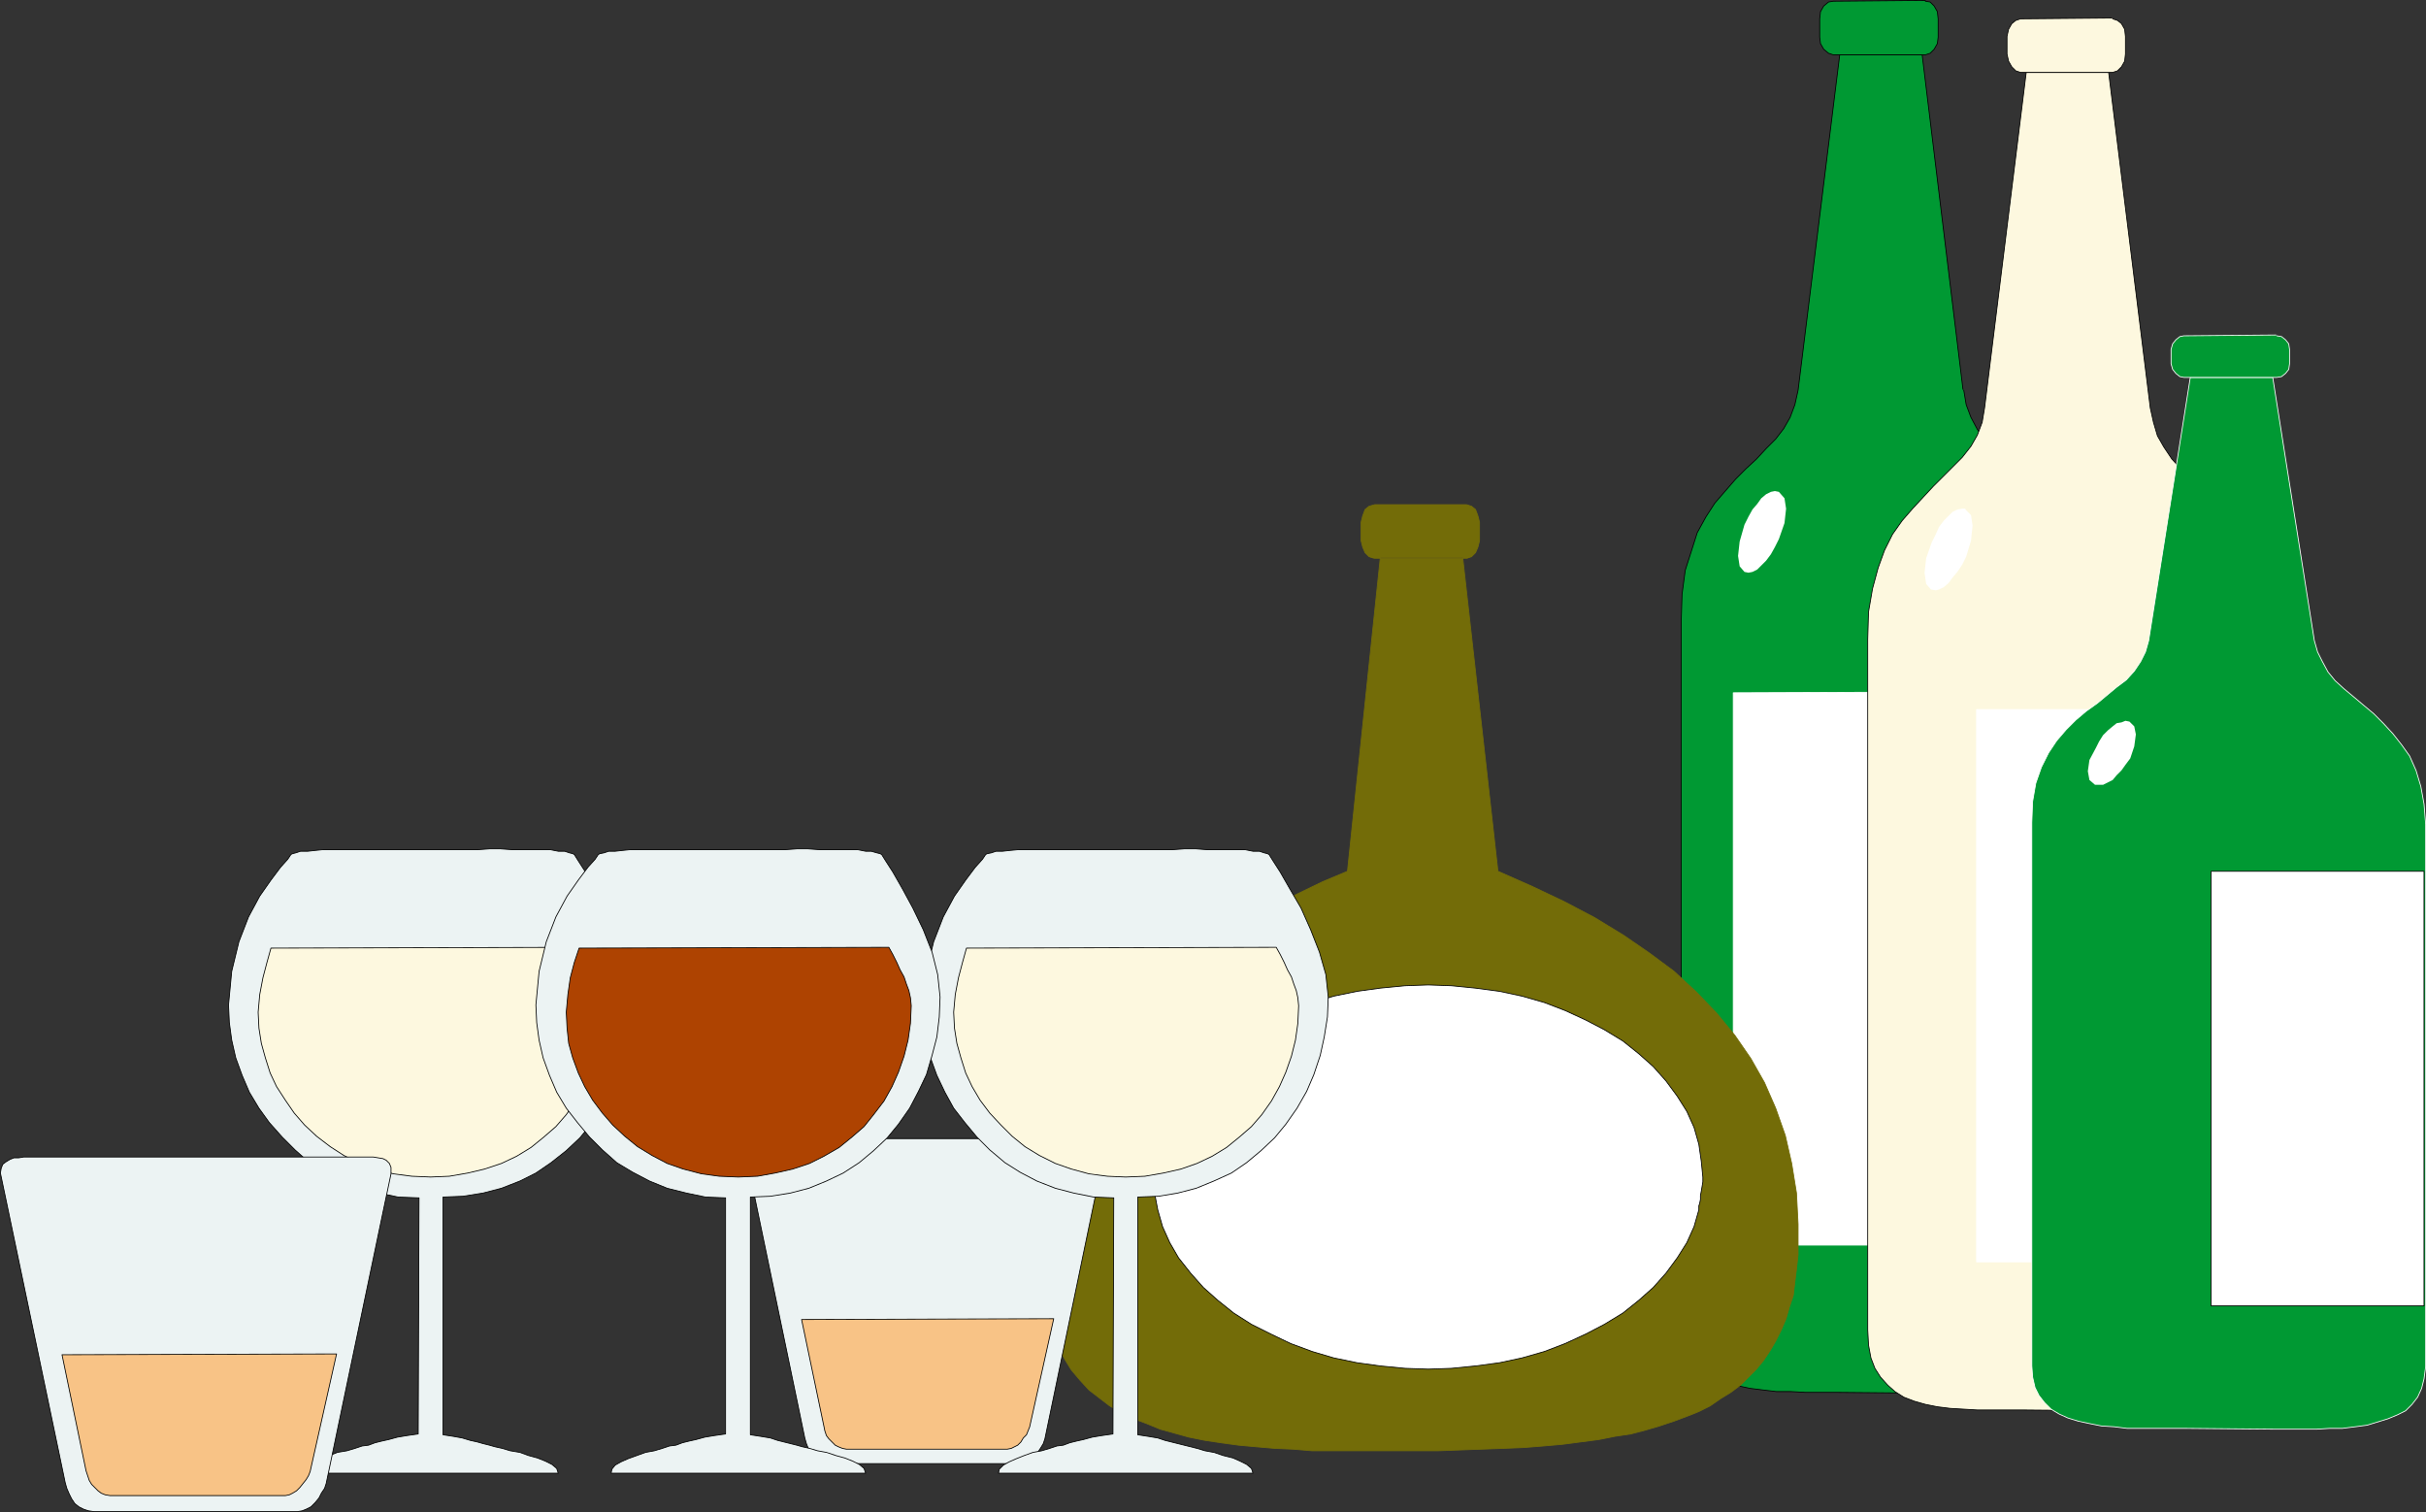 <?xml version="1.0" encoding="UTF-8" standalone="no"?>
<svg
   version="1.0"
   width="129.595mm"
   height="80.764mm"
   id="svg47"
   sodipodi:docname="Alcoholic Beverages 01.wmf"
   xmlns:inkscape="http://www.inkscape.org/namespaces/inkscape"
   xmlns:sodipodi="http://sodipodi.sourceforge.net/DTD/sodipodi-0.dtd"
   xmlns="http://www.w3.org/2000/svg"
   xmlns:svg="http://www.w3.org/2000/svg">
  <rect width="100%" height="100%" fill="#333333" stroke="none"/>
  <sodipodi:namedview
     id="namedview47"
     pagecolor="#ffffff"
     bordercolor="#000000"
     borderopacity="0.25"
     inkscape:showpageshadow="2"
     inkscape:pageopacity="0.0"
     inkscape:pagecheckerboard="0"
     inkscape:deskcolor="#d1d1d1"
     inkscape:document-units="mm" />
  <defs
     id="defs1">
    <pattern
       id="WMFhbasepattern"
       patternUnits="userSpaceOnUse"
       width="6"
       height="6"
       x="0"
       y="0" />
  </defs>
  <path
     style="fill:#009933;fill-opacity:1;fill-rule:evenodd;stroke:none"
     d="m 396.324,78.616 -8.242,-67.546 h -8.403 -8.242 l -8.403,67.708 -0.646,2.909 -0.97,2.586 -1.293,2.262 -1.616,2.101 -1.939,1.939 -1.939,2.101 -2.101,1.939 -2.101,2.101 -2.101,2.424 -2.101,2.424 -1.778,2.747 -1.778,3.232 -1.131,3.555 -1.293,4.04 -0.646,4.848 -0.162,5.333 v 139.617 l 0.162,2.909 0.323,2.586 0.97,2.262 1.131,1.778 1.293,1.454 1.454,1.454 1.939,0.97 2.101,0.808 2.262,0.646 2.262,0.485 2.586,0.323 2.747,0.323 h 2.909 l 2.909,0.162 h 2.909 3.232 l 17.776,0.162 h 2.909 2.747 2.747 l 2.747,-0.162 2.586,-0.162 2.424,-0.323 2.424,-0.485 2.262,-0.646 2.101,-0.808 1.778,-0.97 1.778,-1.454 1.293,-1.454 1.131,-1.778 0.808,-2.262 0.485,-2.586 0.162,-2.909 V 125.639 l -0.162,-5.009 -0.646,-4.686 -0.97,-3.878 -1.293,-3.555 -1.778,-3.232 -1.778,-2.747 -1.778,-2.586 -1.939,-2.424 -2.101,-2.262 -2.101,-2.101 -1.778,-2.101 -1.778,-2.101 -1.454,-2.262 -1.293,-2.424 -0.97,-2.586 -0.485,-2.909 v 0 z"
     id="path1" />
  <path
     style="fill:none;stroke:#000000;stroke-width:0.162px;stroke-linecap:round;stroke-linejoin:round;stroke-miterlimit:4;stroke-dasharray:none;stroke-opacity:1"
     d="m 396.324,78.616 -8.242,-67.546 h -8.403 -8.242 l -8.403,67.708 -0.646,2.909 -0.97,2.586 -1.293,2.262 -1.616,2.101 -1.939,1.939 -1.939,2.101 -2.101,1.939 -2.101,2.101 -2.101,2.424 -2.101,2.424 -1.778,2.747 -1.778,3.232 -1.131,3.555 -1.293,4.04 -0.646,4.848 -0.162,5.333 v 139.617 l 0.162,2.909 0.323,2.586 0.97,2.262 1.131,1.778 1.293,1.454 1.454,1.454 1.939,0.97 2.101,0.808 2.262,0.646 2.262,0.485 2.586,0.323 2.747,0.323 h 2.909 l 2.909,0.162 h 2.909 3.232 l 17.776,0.162 h 2.909 2.747 2.747 l 2.747,-0.162 2.586,-0.162 2.424,-0.323 2.424,-0.485 2.262,-0.646 2.101,-0.808 1.778,-0.97 1.778,-1.454 1.293,-1.454 1.131,-1.778 0.808,-2.262 0.485,-2.586 0.162,-2.909 V 125.639 l -0.162,-5.009 -0.646,-4.686 -0.97,-3.878 -1.293,-3.555 -1.778,-3.232 -1.778,-2.747 -1.778,-2.586 -1.939,-2.424 -2.101,-2.262 -2.101,-2.101 -1.778,-2.101 -1.778,-2.101 -1.454,-2.262 -1.293,-2.424 -0.97,-2.586 -0.485,-2.909 v 0"
     id="path2" />
  <path
     style="fill:#009933;fill-opacity:1;fill-rule:evenodd;stroke:none"
     d="m 388.728,0.081 -18.584,0.162 -0.97,0.162 -0.97,0.808 -0.646,1.131 -0.162,1.454 v 3.717 l 0.162,1.293 0.646,1.131 0.97,0.808 0.97,0.323 h 18.584 l 0.97,-0.323 0.808,-0.808 0.646,-1.131 0.162,-1.293 V 3.797 l -0.162,-1.454 -0.646,-1.131 -0.808,-0.808 -0.97,-0.162 v 0 z"
     id="path3" />
  <path
     style="fill:none;stroke:#000000;stroke-width:0.162px;stroke-linecap:round;stroke-linejoin:round;stroke-miterlimit:4;stroke-dasharray:none;stroke-opacity:1"
     d="m 388.728,0.081 -18.584,0.162 -0.97,0.162 -0.97,0.808 -0.646,1.131 -0.162,1.454 v 3.717 l 0.162,1.293 0.646,1.131 0.97,0.808 0.97,0.323 h 18.584 l 0.97,-0.323 0.808,-0.808 0.646,-1.131 0.162,-1.293 V 3.797 l -0.162,-1.454 -0.646,-1.131 -0.808,-0.808 -0.97,-0.162 v 0"
     id="path4" />
  <path
     style="fill:#ffffff;fill-opacity:1;fill-rule:evenodd;stroke:none"
     d="m 359.156,99.3 -0.808,-0.162 -0.808,0.162 -0.97,0.485 -0.97,0.808 -0.808,1.131 -0.97,1.131 -0.808,1.454 -0.808,1.616 -0.97,3.393 -0.323,2.909 0.323,2.101 0.97,1.131 0.808,0.162 0.808,-0.162 0.97,-0.485 0.808,-0.808 0.97,-0.97 0.97,-1.293 0.808,-1.454 0.808,-1.616 1.131,-3.232 0.323,-2.909 -0.323,-2.101 z"
     id="path5" />
  <path
     style="fill:#ffffff;fill-opacity:1;fill-rule:evenodd;stroke:none"
     d="m 392.93,139.698 -42.986,0.162 v 111.5 h 42.986 v -111.5 0 z"
     id="path6" />
  <path
     style="fill:none;stroke:#ffffff;stroke-width:0.162px;stroke-linecap:round;stroke-linejoin:round;stroke-miterlimit:4;stroke-dasharray:none;stroke-opacity:1"
     d="m 392.93,139.698 -42.986,0.162 v 111.5 h 42.986 v -111.5"
     id="path7" />
  <path
     style="fill:#fdf8df;fill-opacity:1;fill-rule:evenodd;stroke:none"
     d="m 434.138,82.332 -8.403,-67.708 h -8.242 -8.403 l -8.403,67.708 -0.485,2.909 -0.97,2.586 -1.293,2.262 -1.778,2.262 -1.939,1.939 -1.939,1.939 -1.939,1.939 -2.101,2.262 -2.101,2.262 -2.101,2.424 -1.939,2.747 -1.616,3.232 -1.293,3.555 -1.131,4.201 -0.808,4.686 -0.162,5.494 v 139.456 l 0.162,3.07 0.485,2.586 0.808,2.101 1.131,1.778 1.454,1.616 1.454,1.293 1.778,1.131 2.101,0.808 2.262,0.646 2.424,0.485 2.586,0.323 2.747,0.162 2.747,0.162 h 2.909 3.07 3.07 l 17.776,0.162 h 2.909 2.747 2.909 l 2.586,-0.162 2.747,-0.162 2.424,-0.323 2.424,-0.323 2.262,-0.646 2.101,-0.808 1.778,-1.131 1.616,-1.293 1.293,-1.616 1.131,-1.939 0.808,-2.101 0.646,-2.424 0.162,-3.07 V 129.356 l -0.162,-5.171 -0.808,-4.525 -0.97,-4.04 -1.293,-3.555 -1.616,-3.232 -1.778,-2.747 -1.939,-2.586 -1.939,-2.262 -1.939,-2.424 -2.101,-2.101 -1.778,-2.101 -1.778,-1.939 -1.616,-2.424 -1.293,-2.262 -0.808,-2.747 z"
     id="path8" />
  <path
     style="fill:none;stroke:#000000;stroke-width:0.162px;stroke-linecap:round;stroke-linejoin:round;stroke-miterlimit:4;stroke-dasharray:none;stroke-opacity:1"
     d="m 434.138,82.332 -8.403,-67.708 h -8.242 -8.403 l -8.403,67.708 -0.485,2.909 -0.97,2.586 -1.293,2.262 -1.778,2.262 -1.939,1.939 -1.939,1.939 -1.939,1.939 -2.101,2.262 -2.101,2.262 -2.101,2.424 -1.939,2.747 -1.616,3.232 -1.293,3.555 -1.131,4.201 -0.808,4.686 -0.162,5.494 v 139.456 l 0.162,3.07 0.485,2.586 0.808,2.101 1.131,1.778 1.454,1.616 1.454,1.293 1.778,1.131 2.101,0.808 2.262,0.646 2.424,0.485 2.586,0.323 2.747,0.162 2.747,0.162 h 2.909 3.07 3.07 l 17.776,0.162 h 2.909 2.747 2.909 l 2.586,-0.162 2.747,-0.162 2.424,-0.323 2.424,-0.323 2.262,-0.646 2.101,-0.808 1.778,-1.131 1.616,-1.293 1.293,-1.616 1.131,-1.939 0.808,-2.101 0.646,-2.424 0.162,-3.07 V 129.356 l -0.162,-5.171 -0.808,-4.525 -0.97,-4.04 -1.293,-3.555 -1.616,-3.232 -1.778,-2.747 -1.939,-2.586 -1.939,-2.262 -1.939,-2.424 -2.101,-2.101 -1.778,-2.101 -1.778,-1.939 -1.616,-2.424 -1.293,-2.262 -0.808,-2.747 -0.646,-2.909 v 0"
     id="path9" />
  <path
     style="fill:#fdf8df;fill-opacity:1;fill-rule:evenodd;stroke:none"
     d="m 426.381,3.636 -18.422,0.162 -0.97,0.323 -0.808,0.646 -0.646,1.131 -0.323,1.454 v 3.555 l 0.323,1.454 0.646,1.131 0.808,0.808 0.97,0.323 h 18.584 l 0.97,-0.323 0.808,-0.808 0.646,-1.131 0.162,-1.454 V 7.353 l -0.162,-1.454 -0.646,-1.131 -0.808,-0.646 -0.97,-0.323 v 0 z"
     id="path10" />
  <path
     style="fill:none;stroke:#000000;stroke-width:0.162px;stroke-linecap:round;stroke-linejoin:round;stroke-miterlimit:4;stroke-dasharray:none;stroke-opacity:1"
     d="m 426.381,3.636 -18.422,0.162 -0.97,0.323 -0.808,0.646 -0.646,1.131 -0.323,1.454 v 3.555 l 0.323,1.454 0.646,1.131 0.808,0.808 0.97,0.323 h 18.584 l 0.97,-0.323 0.808,-0.808 0.646,-1.131 0.162,-1.454 V 7.353 l -0.162,-1.454 -0.646,-1.131 -0.808,-0.646 -0.97,-0.323 v 0"
     id="path11" />
  <path
     style="fill:#ffffff;fill-opacity:1;fill-rule:evenodd;stroke:none"
     d="m 396.808,102.693 h -0.646 l -0.97,0.162 -0.97,0.485 -0.808,0.808 -0.97,0.97 -0.97,1.293 -0.646,1.454 -0.808,1.616 -1.131,3.232 -0.323,2.909 0.323,2.262 0.97,1.131 0.97,0.162 0.646,-0.162 0.97,-0.485 0.97,-0.808 0.808,-1.131 0.97,-1.131 0.97,-1.454 0.808,-1.616 0.97,-3.232 0.323,-3.07 -0.323,-2.101 -1.131,-1.131 v 0 z"
     id="path12" />
  <path
     style="fill:#ffffff;fill-opacity:1;fill-rule:evenodd;stroke:none"
     d="m 441.895,143.253 h -42.824 v 111.5 h 42.824 v -111.5 z"
     id="path13" />
  <path
     style="fill:none;stroke:#ffffff;stroke-width:0.162px;stroke-linecap:round;stroke-linejoin:round;stroke-miterlimit:4;stroke-dasharray:none;stroke-opacity:1"
     d="m 441.895,143.253 h -42.824 v 111.5 h 42.824 v -111.5"
     id="path14" />
  <path
     style="fill:#009933;fill-opacity:1;fill-rule:evenodd;stroke:none"
     d="m 467.266,129.356 -8.403,-53.164 h -8.403 -8.242 l -8.403,53.164 -0.646,2.262 -0.97,1.939 -1.293,1.939 -1.616,1.778 -1.939,1.454 -1.939,1.616 -1.939,1.616 -2.262,1.616 -2.101,1.778 -1.939,1.939 -1.939,2.262 -1.616,2.424 -1.454,2.909 -1.131,3.232 -0.646,3.717 -0.162,4.201 V 275.76 l 0.162,2.262 0.485,2.101 0.808,1.616 1.131,1.454 1.293,1.293 1.616,0.97 1.778,0.808 2.101,0.646 2.262,0.485 2.424,0.485 2.586,0.162 2.586,0.323 h 2.909 2.909 3.07 2.909 l 17.938,0.162 h 2.909 2.747 2.909 l 2.586,-0.162 h 2.586 l 2.586,-0.323 2.424,-0.323 2.101,-0.646 2.101,-0.646 1.939,-0.808 1.616,-0.808 1.293,-1.293 1.131,-1.454 0.808,-1.778 0.485,-1.939 0.323,-2.424 V 166.361 l -0.323,-4.04 -0.646,-3.555 -0.97,-3.232 -1.293,-2.909 -1.616,-2.262 -1.778,-2.262 -1.939,-2.101 -1.939,-1.939 -1.939,-1.616 -2.101,-1.778 -1.939,-1.616 -1.778,-1.616 -1.454,-1.778 -1.131,-2.101 -0.97,-1.939 z"
     id="path15" />
  <path
     style="fill:none;stroke:#ffffff;stroke-width:0.162px;stroke-linecap:round;stroke-linejoin:round;stroke-miterlimit:4;stroke-dasharray:none;stroke-opacity:1"
     d="m 467.266,129.356 -8.403,-53.164 h -8.403 -8.242 l -8.403,53.164 -0.646,2.262 -0.97,1.939 -1.293,1.939 -1.616,1.778 -1.939,1.454 -1.939,1.616 -1.939,1.616 -2.262,1.616 -2.101,1.778 -1.939,1.939 -1.939,2.262 -1.616,2.424 -1.454,2.909 -1.131,3.232 -0.646,3.717 -0.162,4.201 V 275.76 l 0.162,2.262 0.485,2.101 0.808,1.616 1.131,1.454 1.293,1.293 1.616,0.97 1.778,0.808 2.101,0.646 2.262,0.485 2.424,0.485 2.586,0.162 2.586,0.323 h 2.909 2.909 3.07 2.909 l 17.938,0.162 h 2.909 2.747 2.909 l 2.586,-0.162 h 2.586 l 2.586,-0.323 2.424,-0.323 2.101,-0.646 2.101,-0.646 1.939,-0.808 1.616,-0.808 1.293,-1.293 1.131,-1.454 0.808,-1.778 0.485,-1.939 0.323,-2.424 V 166.361 l -0.323,-4.04 -0.646,-3.555 -0.97,-3.232 -1.293,-2.909 -1.616,-2.262 -1.778,-2.262 -1.939,-2.101 -1.939,-1.939 -1.939,-1.616 -2.101,-1.778 -1.939,-1.616 -1.778,-1.616 -1.454,-1.778 -1.131,-2.101 -0.97,-1.939 -0.646,-2.262 v 0"
     id="path16" />
  <path
     style="fill:#009933;fill-opacity:1;fill-rule:evenodd;stroke:none"
     d="m 459.509,67.627 -18.584,0.162 -0.808,0.162 -0.808,0.646 -0.646,0.808 -0.323,1.131 v 2.909 l 0.323,1.131 0.646,0.808 0.808,0.646 0.808,0.162 h 18.746 l 0.97,-0.162 0.808,-0.646 0.646,-0.808 0.162,-1.131 v -2.909 l -0.162,-1.131 -0.646,-0.808 -0.808,-0.646 -0.97,-0.162 v 0 z"
     id="path17" />
  <path
     style="fill:none;stroke:#ffffff;stroke-width:0.162px;stroke-linecap:round;stroke-linejoin:round;stroke-miterlimit:4;stroke-dasharray:none;stroke-opacity:1"
     d="m 459.509,67.627 -18.584,0.162 -0.808,0.162 -0.808,0.646 -0.646,0.808 -0.323,1.131 v 2.909 l 0.323,1.131 0.646,0.808 0.808,0.646 0.808,0.162 h 18.746 l 0.97,-0.162 0.808,-0.646 0.646,-0.808 0.162,-1.131 v -2.909 l -0.162,-1.131 -0.646,-0.808 -0.808,-0.646 -0.97,-0.162 v 0"
     id="path18" />
  <path
     style="fill:#ffffff;fill-opacity:1;fill-rule:evenodd;stroke:none"
     d="m 429.936,145.677 -0.808,-0.162 -0.808,0.323 -0.97,0.162 -0.808,0.646 -0.97,0.808 -0.97,0.97 -0.808,1.293 -0.646,1.293 -1.293,2.424 -0.323,2.262 0.323,1.778 1.131,0.97 h 0.808 0.808 l 0.97,-0.485 0.97,-0.485 0.808,-0.97 0.97,-0.97 0.808,-1.131 0.97,-1.293 0.808,-2.424 0.323,-2.424 -0.323,-1.616 -0.97,-0.97 z"
     id="path19" />
  <path
     style="fill:#ffffff;fill-opacity:1;fill-rule:evenodd;stroke:none"
     d="m 489.405,175.895 h -42.986 v 87.746 h 42.986 v -87.746 z"
     id="path20" />
  <path
     style="fill:none;stroke:#000000;stroke-width:0.162px;stroke-linecap:round;stroke-linejoin:round;stroke-miterlimit:4;stroke-dasharray:none;stroke-opacity:1"
     d="m 489.405,175.895 h -42.986 v 87.746 h 42.986 v -87.746"
     id="path21" />
  <path
     style="fill:#736c08;fill-opacity:1;fill-rule:evenodd;stroke:none"
     d="m 277.224,112.712 -0.808,-0.323 -0.808,-0.808 -0.485,-1.131 -0.323,-1.293 v -3.717 l 0.323,-1.293 0.485,-1.293 0.808,-0.646 1.131,-0.323 h 18.584 l 0.97,0.323 0.808,0.646 0.485,1.293 0.323,1.293 v 3.717 l -0.323,1.293 -0.485,1.131 -0.808,0.808 -0.808,0.323 h -0.97 v -0.162 h -8.242 -8.403 v 0.162 h -1.454 z"
     id="path22" />
  <path
     style="fill:#736c08;fill-opacity:1;fill-rule:evenodd;stroke:none"
     d="m 277.224,112.712 h 0.323 18.584 0.162 -0.97 l 7.11,63.183 6.949,3.07 6.464,3.07 6.141,3.232 5.818,3.555 5.171,3.555 5.01,3.717 4.525,4.201 4.04,4.201 3.717,4.525 3.232,4.686 2.747,4.848 2.262,5.171 1.939,5.494 1.293,5.656 0.97,5.979 0.323,6.302 v 3.07 3.07 l -0.323,2.909 -0.323,2.586 -0.323,2.747 -0.808,2.424 -0.646,2.262 -0.97,2.262 -1.131,2.262 -1.131,1.939 -1.293,1.939 -1.454,1.778 -1.616,1.616 -1.616,1.616 -1.939,1.454 -2.101,1.293 -2.101,1.454 -2.262,1.131 -2.424,0.97 -2.586,0.97 -2.909,0.97 -2.747,0.808 -3.07,0.808 -3.232,0.485 -3.232,0.646 -3.717,0.485 -3.717,0.485 -3.717,0.323 -4.04,0.323 -4.04,0.162 -4.363,0.162 -4.525,0.162 -4.363,0.162 h -4.525 -4.363 -4.202 -4.202 -4.04 -4.04 l -3.878,-0.323 -3.717,-0.162 -3.717,-0.323 -3.555,-0.323 -3.555,-0.485 -3.232,-0.485 -3.232,-0.646 -2.909,-0.808 -2.909,-0.808 -2.747,-1.131 -2.586,-0.97 -2.586,-1.293 -2.262,-1.293 -2.101,-1.616 -2.101,-1.616 -1.778,-1.939 -1.778,-2.101 -1.293,-2.101 -1.293,-2.424 -1.131,-2.586 -0.97,-2.747 -0.646,-2.909 -0.485,-3.232 -0.323,-3.393 -0.162,-3.555 0.485,-7.433 1.131,-7.11 1.939,-6.625 2.586,-6.464 3.07,-6.302 3.717,-5.656 3.878,-5.494 4.525,-5.171 4.686,-4.848 5.01,-4.363 5.171,-4.04 5.171,-3.717 5.333,-3.232 5.333,-2.747 5.01,-2.424 5.01,-2.101 6.626,-63.183 h -1.454 z"
     id="path23" />
  <path
     style="fill:none;stroke:#736c08;stroke-width:0.162px;stroke-linecap:round;stroke-linejoin:round;stroke-miterlimit:4;stroke-dasharray:none;stroke-opacity:1"
     d="m 295.97,101.885 h -18.422 l -1.131,0.323 -0.808,0.646 -0.485,1.293 -0.323,1.293 v 3.717 l 0.323,1.293 0.485,1.131 0.808,0.808 1.131,0.323 h 18.584 l 0.97,-0.323 0.808,-0.808 0.485,-1.131 0.323,-1.293 v -3.717 l -0.323,-1.293 -0.485,-1.293 -0.808,-0.646 -0.97,-0.323"
     id="path24" />
  <path
     style="fill:none;stroke:#736c08;stroke-width:0.162px;stroke-linecap:round;stroke-linejoin:round;stroke-miterlimit:4;stroke-dasharray:none;stroke-opacity:1"
     d="m 272.053,175.895 -5.01,2.101 -5.01,2.424 -5.333,2.747 -5.333,3.232 -5.171,3.717 -5.171,4.04 -5.01,4.363 -4.686,4.848 -4.525,5.171 -3.878,5.494 -3.717,5.656 -3.07,6.302 -2.586,6.464 -1.939,6.625 -1.131,7.11 -0.485,7.433 0.162,3.555 0.323,3.393 0.485,3.232 0.646,2.909 0.97,2.747 1.131,2.586 1.293,2.424 1.293,2.101 1.778,2.101 1.778,1.939 2.101,1.616 2.101,1.616 2.262,1.293 2.586,1.293 2.586,0.97 2.747,1.131 2.909,0.808 2.909,0.808 3.232,0.646 3.232,0.485 3.555,0.485 3.555,0.323 3.717,0.323 3.717,0.162 3.878,0.323 h 4.04 4.04 4.202 4.202 4.363 4.525 l 4.363,-0.162 4.525,-0.162 4.363,-0.162 4.04,-0.162 4.04,-0.323 3.717,-0.323 3.717,-0.485 3.717,-0.485 3.232,-0.646 3.232,-0.485 3.07,-0.808 2.747,-0.808 2.909,-0.97 2.586,-0.97 2.424,-0.97 2.262,-1.131 2.101,-1.454 2.101,-1.293 1.939,-1.454 1.616,-1.616 1.616,-1.616 1.454,-1.778 1.293,-1.939 1.131,-1.939 1.131,-2.262 0.97,-2.262 0.646,-2.262 0.808,-2.424 0.323,-2.747 0.323,-2.586 0.323,-2.909 v -3.07 -3.07 l -0.323,-6.302 -0.97,-5.979 -1.293,-5.656 -1.939,-5.494 -2.262,-5.171 -2.747,-4.848 -3.232,-4.686 -3.717,-4.525 -4.04,-4.201 -4.525,-4.201 -5.01,-3.717 -5.171,-3.555 -5.818,-3.555 -6.141,-3.232 -6.464,-3.07 -6.949,-3.07 -7.11,-63.345 h -8.242 -8.403 l -6.626,63.345"
     id="path25" />
  <path
     style="fill:#ffffff;fill-opacity:1;fill-rule:evenodd;stroke:none"
     d="m 343.804,237.624 -0.323,-3.232 -0.485,-3.393 -0.97,-3.393 -1.454,-3.232 -1.939,-3.07 -2.262,-3.07 -2.586,-2.909 -2.909,-2.586 -3.232,-2.586 -3.717,-2.262 -3.717,-1.939 -4.202,-1.939 -4.202,-1.616 -4.525,-1.293 -4.525,-0.97 -4.848,-0.646 -4.848,-0.485 -4.686,-0.162 -4.686,0.162 -5.01,0.485 -4.686,0.646 -4.686,0.97 -4.363,1.293 -4.363,1.616 -4.04,1.939 -3.878,1.939 -3.555,2.262 -3.232,2.586 -2.909,2.586 -2.586,2.909 -2.424,3.07 -1.778,3.07 -1.454,3.232 -0.97,3.393 -0.646,3.393 -0.323,3.232 0.323,3.232 0.646,3.393 0.97,3.393 1.454,3.232 1.778,3.07 2.424,3.07 2.586,2.909 2.909,2.586 3.232,2.586 3.555,2.262 3.878,1.939 4.04,1.939 4.363,1.616 4.363,1.293 4.686,0.97 4.686,0.646 5.01,0.485 4.686,0.162 4.686,-0.162 4.848,-0.485 4.848,-0.646 4.525,-0.97 4.525,-1.293 4.202,-1.616 4.202,-1.939 3.717,-1.939 3.717,-2.262 3.232,-2.586 2.909,-2.586 2.586,-2.909 2.262,-3.07 1.939,-3.07 1.454,-3.232 0.97,-3.393 v 0 -0.323 -0.485 l 0.162,-0.485 0.162,-0.808 v -0.808 l 0.162,-0.808 0.162,-0.97 0.162,-0.97 v -0.97 z"
     id="path26" />
  <path
     style="fill:none;stroke:#000000;stroke-width:0.162px;stroke-linecap:round;stroke-linejoin:round;stroke-miterlimit:4;stroke-dasharray:none;stroke-opacity:1"
     d="m 343.804,237.624 -0.323,-3.232 -0.485,-3.393 -0.97,-3.393 -1.454,-3.232 -1.939,-3.07 -2.262,-3.07 -2.586,-2.909 -2.909,-2.586 -3.232,-2.586 -3.717,-2.262 -3.717,-1.939 -4.202,-1.939 -4.202,-1.616 -4.525,-1.293 -4.525,-0.97 -4.848,-0.646 -4.848,-0.485 -4.686,-0.162 -4.686,0.162 -5.01,0.485 -4.686,0.646 -4.686,0.97 -4.363,1.293 -4.363,1.616 -4.04,1.939 -3.878,1.939 -3.555,2.262 -3.232,2.586 -2.909,2.586 -2.586,2.909 -2.424,3.07 -1.778,3.07 -1.454,3.232 -0.97,3.393 -0.646,3.393 -0.323,3.232 0.323,3.232 0.646,3.393 0.97,3.393 1.454,3.232 1.778,3.07 2.424,3.07 2.586,2.909 2.909,2.586 3.232,2.586 3.555,2.262 3.878,1.939 4.04,1.939 4.363,1.616 4.363,1.293 4.686,0.97 4.686,0.646 5.01,0.485 4.686,0.162 4.686,-0.162 4.848,-0.485 4.848,-0.646 4.525,-0.97 4.525,-1.293 4.202,-1.616 4.202,-1.939 3.717,-1.939 3.717,-2.262 3.232,-2.586 2.909,-2.586 2.586,-2.909 2.262,-3.07 1.939,-3.07 1.454,-3.232 0.97,-3.393 v 0 -0.323 -0.485 l 0.162,-0.485 0.162,-0.808 v -0.808 l 0.162,-0.808 0.162,-0.97 0.162,-0.97 v -0.97 0"
     id="path27" />
  <path
     style="fill:#ecf3f3;fill-opacity:1;fill-rule:evenodd;stroke:none"
     d="m 205.474,295.475 h 0.97 l 0.808,-0.485 0.808,-0.323 0.808,-0.646 0.646,-0.808 0.646,-0.97 0.485,-0.808 0.323,-0.97 11.958,-57.528 v -1.131 l -0.162,-0.808 -0.646,-0.485 -0.646,-0.485 -0.97,-0.162 h -0.97 -0.97 -0.97 -61.731 -0.97 -0.808 l -0.97,0.162 -0.808,0.162 -0.808,0.485 -0.485,0.485 -0.323,0.646 -0.162,0.97 11.958,57.528 0.323,1.131 0.323,0.808 0.646,0.97 0.646,0.97 0.646,0.485 0.808,0.485 0.808,0.323 h 1.131 37.814 v 0 z"
     id="path28" />
  <path
     style="fill:none;stroke:#000000;stroke-width:0.162px;stroke-linecap:round;stroke-linejoin:round;stroke-miterlimit:4;stroke-dasharray:none;stroke-opacity:1"
     d="m 205.474,295.475 h 0.97 l 0.808,-0.485 0.808,-0.323 0.808,-0.646 0.646,-0.808 0.646,-0.97 0.485,-0.808 0.323,-0.97 11.958,-57.528 v -1.131 l -0.162,-0.808 -0.646,-0.485 -0.646,-0.485 -0.97,-0.162 h -0.97 -0.97 -0.97 -61.731 -0.97 -0.808 l -0.97,0.162 -0.808,0.162 -0.808,0.485 -0.485,0.485 -0.323,0.646 -0.162,0.97 11.958,57.528 0.323,1.131 0.323,0.808 0.646,0.97 0.646,0.97 0.646,0.485 0.808,0.485 0.808,0.323 h 1.131 37.814 v 0"
     id="path29" />
  <path
     style="fill:#f8c386;fill-opacity:1;fill-rule:evenodd;stroke:none"
     d="m 203.373,292.566 0.808,-0.162 0.646,-0.323 0.646,-0.323 0.646,-0.646 0.485,-0.808 0.646,-0.646 0.323,-0.808 0.323,-0.808 4.848,-21.815 -50.904,0.162 4.525,21.654 0.162,0.808 0.323,0.97 0.485,0.646 0.646,0.646 0.646,0.646 0.646,0.323 0.808,0.323 0.808,0.162 z"
     id="path30" />
  <path
     style="fill:none;stroke:#000000;stroke-width:0.162px;stroke-linecap:round;stroke-linejoin:round;stroke-miterlimit:4;stroke-dasharray:none;stroke-opacity:1"
     d="m 203.373,292.566 0.808,-0.162 0.646,-0.323 0.646,-0.323 0.646,-0.646 0.485,-0.808 0.646,-0.646 0.323,-0.808 0.323,-0.808 4.848,-21.815 -50.904,0.162 4.525,21.654 0.162,0.808 0.323,0.97 0.485,0.646 0.646,0.646 0.646,0.646 0.646,0.323 0.808,0.323 0.808,0.162 h 32.482 v 0"
     id="path31" />
  <path
     style="fill:#ecf3f3;fill-opacity:1;fill-rule:evenodd;stroke:none"
     d="m 84.598,241.826 -0.162,47.67 -2.262,0.323 -1.939,0.323 -1.778,0.485 -1.454,0.323 -1.293,0.323 -1.293,0.485 -1.293,0.162 -1.454,0.485 -1.616,0.485 -1.939,0.323 -1.616,0.646 -1.778,0.646 -1.454,0.646 -1.131,0.646 -0.646,0.808 -0.323,0.808 h 51.55 l -0.323,-0.97 -0.97,-0.808 -1.293,-0.646 -1.616,-0.646 -1.778,-0.485 -1.778,-0.646 -1.939,-0.323 -1.616,-0.485 -1.454,-0.323 -1.131,-0.323 -1.293,-0.323 -1.131,-0.323 -1.454,-0.323 -1.616,-0.485 -1.778,-0.323 -2.101,-0.323 v -47.993 l 4.04,-0.162 4.04,-0.646 3.717,-0.97 3.717,-1.454 3.232,-1.616 3.07,-2.101 3.07,-2.424 2.747,-2.586 2.262,-2.747 2.262,-3.232 1.778,-3.393 1.616,-3.393 1.293,-3.878 0.808,-3.717 0.485,-4.04 0.162,-4.04 -0.485,-4.525 -1.131,-4.525 -1.778,-4.525 -2.101,-4.363 -2.101,-3.878 -1.939,-3.393 -1.454,-2.262 -0.808,-1.293 -0.323,-0.162 -0.646,-0.162 -0.97,-0.323 h -1.293 l -1.616,-0.323 h -1.778 -1.778 -2.101 -2.101 l -2.262,-0.162 h -2.262 l -2.262,0.162 H 94.132 91.869 89.769 87.668 85.406 83.143 80.881 78.457 76.033 73.77 71.508 69.246 67.306 65.206 l -1.616,0.162 -1.454,0.162 h -1.454 l -0.97,0.323 -0.646,0.162 -0.323,0.162 -0.646,0.97 -1.454,1.616 -1.939,2.586 -2.262,3.232 -2.262,4.201 -1.939,5.009 -1.454,5.979 -0.646,6.787 0.162,3.555 0.485,3.555 0.808,3.555 1.293,3.555 1.454,3.393 1.939,3.232 2.101,2.909 2.586,2.909 2.586,2.586 2.909,2.586 3.232,1.939 3.394,1.778 3.555,1.454 3.878,0.97 3.878,0.808 z"
     id="path32" />
  <path
     style="fill:none;stroke:#000000;stroke-width:0.162px;stroke-linecap:round;stroke-linejoin:round;stroke-miterlimit:4;stroke-dasharray:none;stroke-opacity:1"
     d="m 84.598,241.826 -0.162,47.67 -2.262,0.323 -1.939,0.323 -1.778,0.485 -1.454,0.323 -1.293,0.323 -1.293,0.485 -1.293,0.162 -1.454,0.485 -1.616,0.485 -1.939,0.323 -1.616,0.646 -1.778,0.646 -1.454,0.646 -1.131,0.646 -0.646,0.808 -0.323,0.808 h 51.55 l -0.323,-0.97 -0.97,-0.808 -1.293,-0.646 -1.616,-0.646 -1.778,-0.485 -1.778,-0.646 -1.939,-0.323 -1.616,-0.485 -1.454,-0.323 -1.131,-0.323 -1.293,-0.323 -1.131,-0.323 -1.454,-0.323 -1.616,-0.485 -1.778,-0.323 -2.101,-0.323 v -47.993 l 4.04,-0.162 4.04,-0.646 3.717,-0.97 3.717,-1.454 3.232,-1.616 3.07,-2.101 3.07,-2.424 2.747,-2.586 2.262,-2.747 2.262,-3.232 1.778,-3.393 1.616,-3.393 1.293,-3.878 0.808,-3.717 0.485,-4.04 0.162,-4.04 -0.485,-4.525 -1.131,-4.525 -1.778,-4.525 -2.101,-4.363 -2.101,-3.878 -1.939,-3.393 -1.454,-2.262 -0.808,-1.293 -0.323,-0.162 -0.646,-0.162 -0.97,-0.323 h -1.293 l -1.616,-0.323 h -1.778 -1.778 -2.101 -2.101 l -2.262,-0.162 h -2.262 l -2.262,0.162 H 94.132 91.869 89.769 87.668 85.406 83.143 80.881 78.457 76.033 73.77 71.508 69.246 67.306 65.206 l -1.616,0.162 -1.454,0.162 h -1.454 l -0.97,0.323 -0.646,0.162 -0.323,0.162 -0.646,0.97 -1.454,1.616 -1.939,2.586 -2.262,3.232 -2.262,4.201 -1.939,5.009 -1.454,5.979 -0.646,6.787 0.162,3.555 0.485,3.555 0.808,3.555 1.293,3.555 1.454,3.393 1.939,3.232 2.101,2.909 2.586,2.909 2.586,2.586 2.909,2.586 3.232,1.939 3.394,1.778 3.555,1.454 3.878,0.97 3.878,0.808 4.202,0.162 v 0"
     id="path33" />
  <path
     style="fill:#fdf8df;fill-opacity:1;fill-rule:evenodd;stroke:none"
     d="m 86.86,237.624 3.878,-0.162 3.717,-0.646 3.394,-0.808 3.394,-1.131 3.07,-1.454 2.909,-1.778 2.586,-2.101 2.424,-2.101 2.101,-2.424 1.939,-2.747 1.616,-2.909 1.293,-2.909 1.131,-3.232 0.808,-3.232 0.485,-3.393 0.162,-3.555 -0.162,-1.616 -0.323,-1.454 -0.485,-1.293 -0.485,-1.454 -0.808,-1.454 -0.646,-1.454 -0.808,-1.616 -0.808,-1.454 -62.539,0.162 -0.808,2.909 -0.808,3.07 -0.646,3.393 -0.323,3.555 0.162,3.232 0.485,3.07 0.808,2.909 0.97,3.07 1.293,2.747 1.778,2.747 1.778,2.586 2.101,2.424 2.424,2.262 2.747,2.101 2.747,1.778 3.232,1.616 3.232,1.131 3.555,0.97 3.717,0.485 3.878,0.162 v 0 z"
     id="path34" />
  <path
     style="fill:none;stroke:#000000;stroke-width:0.162px;stroke-linecap:round;stroke-linejoin:round;stroke-miterlimit:4;stroke-dasharray:none;stroke-opacity:1"
     d="m 86.86,237.624 3.878,-0.162 3.717,-0.646 3.394,-0.808 3.394,-1.131 3.07,-1.454 2.909,-1.778 2.586,-2.101 2.424,-2.101 2.101,-2.424 1.939,-2.747 1.616,-2.909 1.293,-2.909 1.131,-3.232 0.808,-3.232 0.485,-3.393 0.162,-3.555 -0.162,-1.616 -0.323,-1.454 -0.485,-1.293 -0.485,-1.454 -0.808,-1.454 -0.646,-1.454 -0.808,-1.616 -0.808,-1.454 -62.539,0.162 -0.808,2.909 -0.808,3.07 -0.646,3.393 -0.323,3.555 0.162,3.232 0.485,3.07 0.808,2.909 0.97,3.07 1.293,2.747 1.778,2.747 1.778,2.586 2.101,2.424 2.424,2.262 2.747,2.101 2.747,1.778 3.232,1.616 3.232,1.131 3.555,0.97 3.717,0.485 3.878,0.162 v 0"
     id="path35" />
  <path
     style="fill:#ecf3f3;fill-opacity:1;fill-rule:evenodd;stroke:none"
     d="m 224.866,241.826 -0.162,47.67 -2.262,0.323 -1.939,0.323 -1.778,0.485 -1.454,0.323 -1.293,0.323 -1.293,0.485 -1.293,0.162 -1.454,0.485 -1.616,0.485 -1.778,0.323 -1.778,0.646 -1.616,0.646 -1.454,0.646 -1.131,0.646 -0.808,0.808 -0.162,0.808 h 51.389 l -0.323,-0.97 -0.97,-0.808 -1.293,-0.646 -1.454,-0.646 -1.939,-0.485 -1.939,-0.646 -1.778,-0.323 -1.616,-0.485 -1.293,-0.323 -1.293,-0.323 -1.293,-0.323 -1.293,-0.323 -1.293,-0.323 -1.454,-0.485 -1.939,-0.323 -2.101,-0.323 v -47.993 l 4.202,-0.162 3.878,-0.646 3.717,-0.97 3.555,-1.454 3.555,-1.616 3.07,-2.101 2.909,-2.424 2.747,-2.586 2.262,-2.747 2.262,-3.232 1.939,-3.393 1.454,-3.393 1.293,-3.878 0.808,-3.717 0.646,-4.04 0.162,-4.04 -0.485,-4.525 -1.293,-4.525 -1.778,-4.525 -1.939,-4.363 -2.262,-3.878 -1.939,-3.393 -1.454,-2.262 -0.808,-1.293 -0.323,-0.162 -0.646,-0.162 -0.97,-0.323 h -1.293 l -1.616,-0.323 h -1.616 -1.939 -2.101 -2.101 l -2.101,-0.162 h -2.424 l -2.262,0.162 h -2.424 -2.262 -2.101 -2.262 -2.101 -2.101 -2.424 -2.424 -2.424 -2.101 -2.424 -2.262 -1.939 -1.939 l -1.778,0.162 -1.454,0.162 h -1.293 l -0.97,0.323 -0.808,0.162 -0.323,0.162 -0.646,0.97 -1.454,1.616 -1.939,2.586 -2.262,3.232 -2.262,4.201 -1.939,5.009 -1.454,5.979 -0.646,6.787 0.162,3.555 0.485,3.555 0.808,3.555 1.293,3.555 1.616,3.393 1.778,3.232 2.262,2.909 2.424,2.909 2.586,2.586 3.07,2.586 3.07,1.939 3.394,1.778 3.717,1.454 3.717,0.97 4.04,0.808 4.04,0.162 z"
     id="path36" />
  <path
     style="fill:none;stroke:#000000;stroke-width:0.162px;stroke-linecap:round;stroke-linejoin:round;stroke-miterlimit:4;stroke-dasharray:none;stroke-opacity:1"
     d="m 224.866,241.826 -0.162,47.67 -2.262,0.323 -1.939,0.323 -1.778,0.485 -1.454,0.323 -1.293,0.323 -1.293,0.485 -1.293,0.162 -1.454,0.485 -1.616,0.485 -1.778,0.323 -1.778,0.646 -1.616,0.646 -1.454,0.646 -1.131,0.646 -0.808,0.808 -0.162,0.808 h 51.389 l -0.323,-0.97 -0.97,-0.808 -1.293,-0.646 -1.454,-0.646 -1.939,-0.485 -1.939,-0.646 -1.778,-0.323 -1.616,-0.485 -1.293,-0.323 -1.293,-0.323 -1.293,-0.323 -1.293,-0.323 -1.293,-0.323 -1.454,-0.485 -1.939,-0.323 -2.101,-0.323 v -47.993 l 4.202,-0.162 3.878,-0.646 3.717,-0.97 3.555,-1.454 3.555,-1.616 3.07,-2.101 2.909,-2.424 2.747,-2.586 2.262,-2.747 2.262,-3.232 1.939,-3.393 1.454,-3.393 1.293,-3.878 0.808,-3.717 0.646,-4.04 0.162,-4.04 -0.485,-4.525 -1.293,-4.525 -1.778,-4.525 -1.939,-4.363 -2.262,-3.878 -1.939,-3.393 -1.454,-2.262 -0.808,-1.293 -0.323,-0.162 -0.646,-0.162 -0.97,-0.323 h -1.293 l -1.616,-0.323 h -1.616 -1.939 -2.101 -2.101 l -2.101,-0.162 h -2.424 l -2.262,0.162 h -2.424 -2.262 -2.101 -2.262 -2.101 -2.101 -2.424 -2.424 -2.424 -2.101 -2.424 -2.262 -1.939 -1.939 l -1.778,0.162 -1.454,0.162 h -1.293 l -0.97,0.323 -0.808,0.162 -0.323,0.162 -0.646,0.97 -1.454,1.616 -1.939,2.586 -2.262,3.232 -2.262,4.201 -1.939,5.009 -1.454,5.979 -0.646,6.787 0.162,3.555 0.485,3.555 0.808,3.555 1.293,3.555 1.616,3.393 1.778,3.232 2.262,2.909 2.424,2.909 2.586,2.586 3.07,2.586 3.07,1.939 3.394,1.778 3.717,1.454 3.717,0.97 4.04,0.808 4.04,0.162 v 0"
     id="path37" />
  <path
     style="fill:#fdf8df;fill-opacity:1;fill-rule:evenodd;stroke:none"
     d="m 227.29,237.624 3.878,-0.162 3.717,-0.646 3.555,-0.808 3.232,-1.131 3.07,-1.454 2.909,-1.778 2.586,-2.101 2.424,-2.101 2.101,-2.424 1.939,-2.747 1.616,-2.909 1.293,-2.909 1.131,-3.232 0.808,-3.232 0.485,-3.393 0.162,-3.555 -0.162,-1.616 -0.323,-1.454 -0.485,-1.293 -0.485,-1.454 -0.808,-1.454 -0.646,-1.454 -0.808,-1.616 -0.808,-1.454 -62.539,0.162 -0.808,2.909 -0.808,3.07 -0.646,3.393 -0.323,3.555 0.162,3.232 0.485,3.07 0.808,2.909 0.97,3.07 1.293,2.747 1.616,2.747 1.939,2.586 2.262,2.424 2.262,2.262 2.586,2.101 2.909,1.778 3.232,1.616 3.232,1.131 3.555,0.97 3.717,0.485 3.717,0.162 z"
     id="path38" />
  <path
     style="fill:none;stroke:#000000;stroke-width:0.162px;stroke-linecap:round;stroke-linejoin:round;stroke-miterlimit:4;stroke-dasharray:none;stroke-opacity:1"
     d="m 227.29,237.624 3.878,-0.162 3.717,-0.646 3.555,-0.808 3.232,-1.131 3.07,-1.454 2.909,-1.778 2.586,-2.101 2.424,-2.101 2.101,-2.424 1.939,-2.747 1.616,-2.909 1.293,-2.909 1.131,-3.232 0.808,-3.232 0.485,-3.393 0.162,-3.555 -0.162,-1.616 -0.323,-1.454 -0.485,-1.293 -0.485,-1.454 -0.808,-1.454 -0.646,-1.454 -0.808,-1.616 -0.808,-1.454 -62.539,0.162 -0.808,2.909 -0.808,3.07 -0.646,3.393 -0.323,3.555 0.162,3.232 0.485,3.07 0.808,2.909 0.97,3.07 1.293,2.747 1.616,2.747 1.939,2.586 2.262,2.424 2.262,2.262 2.586,2.101 2.909,1.778 3.232,1.616 3.232,1.131 3.555,0.97 3.717,0.485 3.717,0.162 v 0"
     id="path39" />
  <path
     style="fill:#ecf3f3;fill-opacity:1;fill-rule:evenodd;stroke:none"
     d="m 146.49,241.826 v 47.67 l -2.262,0.323 -1.939,0.323 -1.778,0.485 -1.454,0.323 -1.293,0.323 -1.293,0.485 -1.293,0.162 -1.454,0.485 -1.616,0.485 -1.778,0.323 -1.778,0.646 -1.778,0.646 -1.454,0.646 -1.131,0.646 -0.646,0.808 -0.162,0.808 h 51.389 l -0.323,-0.97 -0.97,-0.808 -1.293,-0.646 -1.616,-0.646 -1.778,-0.485 -1.939,-0.646 -1.778,-0.323 -1.616,-0.485 -1.454,-0.323 -1.131,-0.323 -1.293,-0.323 -1.293,-0.323 -1.293,-0.323 -1.454,-0.485 -1.939,-0.323 -2.101,-0.323 v -47.993 l 4.04,-0.162 4.04,-0.646 3.717,-0.97 3.555,-1.454 3.394,-1.616 3.232,-2.101 2.909,-2.424 2.747,-2.586 2.262,-2.747 2.262,-3.232 1.778,-3.393 1.616,-3.393 1.131,-3.878 0.97,-3.717 0.485,-4.04 0.162,-4.04 -0.485,-4.525 -1.131,-4.525 -1.778,-4.525 -2.101,-4.363 -2.101,-3.878 -1.939,-3.393 -1.454,-2.262 -0.808,-1.293 -0.323,-0.162 -0.646,-0.162 -1.131,-0.323 h -1.131 l -1.616,-0.323 h -1.778 -1.778 -2.101 -2.101 l -2.262,-0.162 h -2.262 l -2.262,0.162 h -2.424 -2.262 -2.101 -2.262 -2.101 -2.262 -2.262 -2.424 -2.424 -2.262 -2.262 -2.262 -2.101 -1.939 l -1.616,0.162 -1.454,0.162 h -1.293 l -0.97,0.323 -0.808,0.162 -0.323,0.162 -0.646,0.97 -1.454,1.616 -1.939,2.586 -2.262,3.232 -2.262,4.201 -1.939,5.009 -1.454,5.979 -0.646,6.787 0.162,3.555 0.485,3.555 0.808,3.555 1.293,3.555 1.454,3.393 1.939,3.232 2.262,2.909 2.424,2.909 2.586,2.586 2.909,2.586 3.232,1.939 3.394,1.778 3.555,1.454 3.878,0.97 3.878,0.808 z"
     id="path40" />
  <path
     style="fill:none;stroke:#000000;stroke-width:0.162px;stroke-linecap:round;stroke-linejoin:round;stroke-miterlimit:4;stroke-dasharray:none;stroke-opacity:1"
     d="m 146.49,241.826 v 47.67 l -2.262,0.323 -1.939,0.323 -1.778,0.485 -1.454,0.323 -1.293,0.323 -1.293,0.485 -1.293,0.162 -1.454,0.485 -1.616,0.485 -1.778,0.323 -1.778,0.646 -1.778,0.646 -1.454,0.646 -1.131,0.646 -0.646,0.808 -0.162,0.808 h 51.389 l -0.323,-0.97 -0.97,-0.808 -1.293,-0.646 -1.616,-0.646 -1.778,-0.485 -1.939,-0.646 -1.778,-0.323 -1.616,-0.485 -1.454,-0.323 -1.131,-0.323 -1.293,-0.323 -1.293,-0.323 -1.293,-0.323 -1.454,-0.485 -1.939,-0.323 -2.101,-0.323 v -47.993 l 4.04,-0.162 4.04,-0.646 3.717,-0.97 3.555,-1.454 3.394,-1.616 3.232,-2.101 2.909,-2.424 2.747,-2.586 2.262,-2.747 2.262,-3.232 1.778,-3.393 1.616,-3.393 1.131,-3.878 0.97,-3.717 0.485,-4.04 0.162,-4.04 -0.485,-4.525 -1.131,-4.525 -1.778,-4.525 -2.101,-4.363 -2.101,-3.878 -1.939,-3.393 -1.454,-2.262 -0.808,-1.293 -0.323,-0.162 -0.646,-0.162 -1.131,-0.323 h -1.131 l -1.616,-0.323 h -1.778 -1.778 -2.101 -2.101 l -2.262,-0.162 h -2.262 l -2.262,0.162 h -2.424 -2.262 -2.101 -2.262 -2.101 -2.262 -2.262 -2.424 -2.424 -2.262 -2.262 -2.262 -2.101 -1.939 l -1.616,0.162 -1.454,0.162 h -1.293 l -0.97,0.323 -0.808,0.162 -0.323,0.162 -0.646,0.97 -1.454,1.616 -1.939,2.586 -2.262,3.232 -2.262,4.201 -1.939,5.009 -1.454,5.979 -0.646,6.787 0.162,3.555 0.485,3.555 0.808,3.555 1.293,3.555 1.454,3.393 1.939,3.232 2.262,2.909 2.424,2.909 2.586,2.586 2.909,2.586 3.232,1.939 3.394,1.778 3.555,1.454 3.878,0.97 3.878,0.808 4.04,0.162 v 0"
     id="path41" />
  <path
     style="fill:#ae4301;fill-opacity:1;fill-rule:evenodd;stroke:none"
     d="m 149.076,237.624 3.878,-0.162 3.555,-0.646 3.555,-0.808 3.394,-1.131 2.909,-1.454 3.07,-1.778 2.586,-2.101 2.424,-2.101 1.939,-2.424 2.101,-2.747 1.616,-2.909 1.293,-2.909 1.131,-3.232 0.808,-3.232 0.485,-3.393 0.162,-3.555 -0.162,-1.616 -0.323,-1.454 -0.485,-1.293 -0.485,-1.454 -0.808,-1.454 -0.646,-1.454 -0.808,-1.616 -0.808,-1.454 -62.539,0.162 -0.97,2.909 -0.808,3.07 -0.485,3.393 -0.323,3.555 0.162,3.232 0.323,3.07 0.808,2.909 1.131,3.07 1.293,2.747 1.616,2.747 1.939,2.586 2.101,2.424 2.424,2.262 2.586,2.101 2.909,1.778 3.07,1.616 3.232,1.131 3.717,0.97 3.555,0.485 z"
     id="path42" />
  <path
     style="fill:none;stroke:#000000;stroke-width:0.162px;stroke-linecap:round;stroke-linejoin:round;stroke-miterlimit:4;stroke-dasharray:none;stroke-opacity:1"
     d="m 149.076,237.624 3.878,-0.162 3.555,-0.646 3.555,-0.808 3.394,-1.131 2.909,-1.454 3.07,-1.778 2.586,-2.101 2.424,-2.101 1.939,-2.424 2.101,-2.747 1.616,-2.909 1.293,-2.909 1.131,-3.232 0.808,-3.232 0.485,-3.393 0.162,-3.555 -0.162,-1.616 -0.323,-1.454 -0.485,-1.293 -0.485,-1.454 -0.808,-1.454 -0.646,-1.454 -0.808,-1.616 -0.808,-1.454 -62.539,0.162 -0.97,2.909 -0.808,3.07 -0.485,3.393 -0.323,3.555 0.162,3.232 0.323,3.07 0.808,2.909 1.131,3.07 1.293,2.747 1.616,2.747 1.939,2.586 2.101,2.424 2.424,2.262 2.586,2.101 2.909,1.778 3.07,1.616 3.232,1.131 3.717,0.97 3.555,0.485 3.878,0.162 v 0"
     id="path43" />
  <path
     style="fill:#ecf3f3;fill-opacity:1;fill-rule:evenodd;stroke:none"
     d="m 60.034,305.171 0.97,-0.162 0.808,-0.323 0.97,-0.485 0.808,-0.808 0.808,-0.97 0.485,-0.97 0.646,-0.97 0.323,-0.97 13.09,-62.537 v -1.293 l -0.323,-0.808 -0.646,-0.646 -0.646,-0.323 -0.97,-0.162 -0.97,-0.162 H 74.255 73.286 5.898 4.767 l -0.97,0.162 h -0.97 l -0.808,0.323 -0.808,0.485 -0.646,0.485 -0.323,0.808 -0.162,0.97 13.09,62.537 0.323,1.131 0.485,1.131 0.485,0.97 0.646,0.97 0.808,0.646 0.97,0.485 0.97,0.323 1.131,0.162 h 41.046 z"
     id="path44" />
  <path
     style="fill:none;stroke:#000000;stroke-width:0.162px;stroke-linecap:round;stroke-linejoin:round;stroke-miterlimit:4;stroke-dasharray:none;stroke-opacity:1"
     d="m 60.034,305.171 0.97,-0.162 0.808,-0.323 0.97,-0.485 0.808,-0.808 0.808,-0.97 0.485,-0.97 0.646,-0.97 0.323,-0.97 13.09,-62.537 v -1.293 l -0.323,-0.808 -0.646,-0.646 -0.646,-0.323 -0.97,-0.162 -0.97,-0.162 H 74.255 73.286 5.898 4.767 l -0.97,0.162 h -0.97 l -0.808,0.323 -0.808,0.485 -0.646,0.485 -0.323,0.808 -0.162,0.97 13.09,62.537 0.323,1.131 0.485,1.131 0.485,0.97 0.646,0.97 0.808,0.646 0.97,0.485 0.97,0.323 1.131,0.162 h 41.046 v 0"
     id="path45" />
  <path
     style="fill:#f8c386;fill-opacity:1;fill-rule:evenodd;stroke:none"
     d="m 57.61,301.939 0.808,-0.162 0.646,-0.323 0.808,-0.485 0.646,-0.646 0.646,-0.808 0.646,-0.808 0.485,-0.808 0.323,-0.808 5.333,-23.754 -55.429,0.162 4.848,23.431 0.323,0.97 0.323,0.97 0.485,0.808 0.646,0.646 0.646,0.646 0.646,0.485 0.808,0.323 0.97,0.162 z"
     id="path46" />
  <path
     style="fill:none;stroke:#000000;stroke-width:0.162px;stroke-linecap:round;stroke-linejoin:round;stroke-miterlimit:4;stroke-dasharray:none;stroke-opacity:1"
     d="m 57.61,301.939 0.808,-0.162 0.646,-0.323 0.808,-0.485 0.646,-0.646 0.646,-0.808 0.646,-0.808 0.485,-0.808 0.323,-0.808 5.333,-23.754 -55.429,0.162 4.848,23.431 0.323,0.97 0.323,0.97 0.485,0.808 0.646,0.646 0.646,0.646 0.646,0.485 0.808,0.323 0.97,0.162 h 35.39 v 0"
     id="path47" />
</svg>
